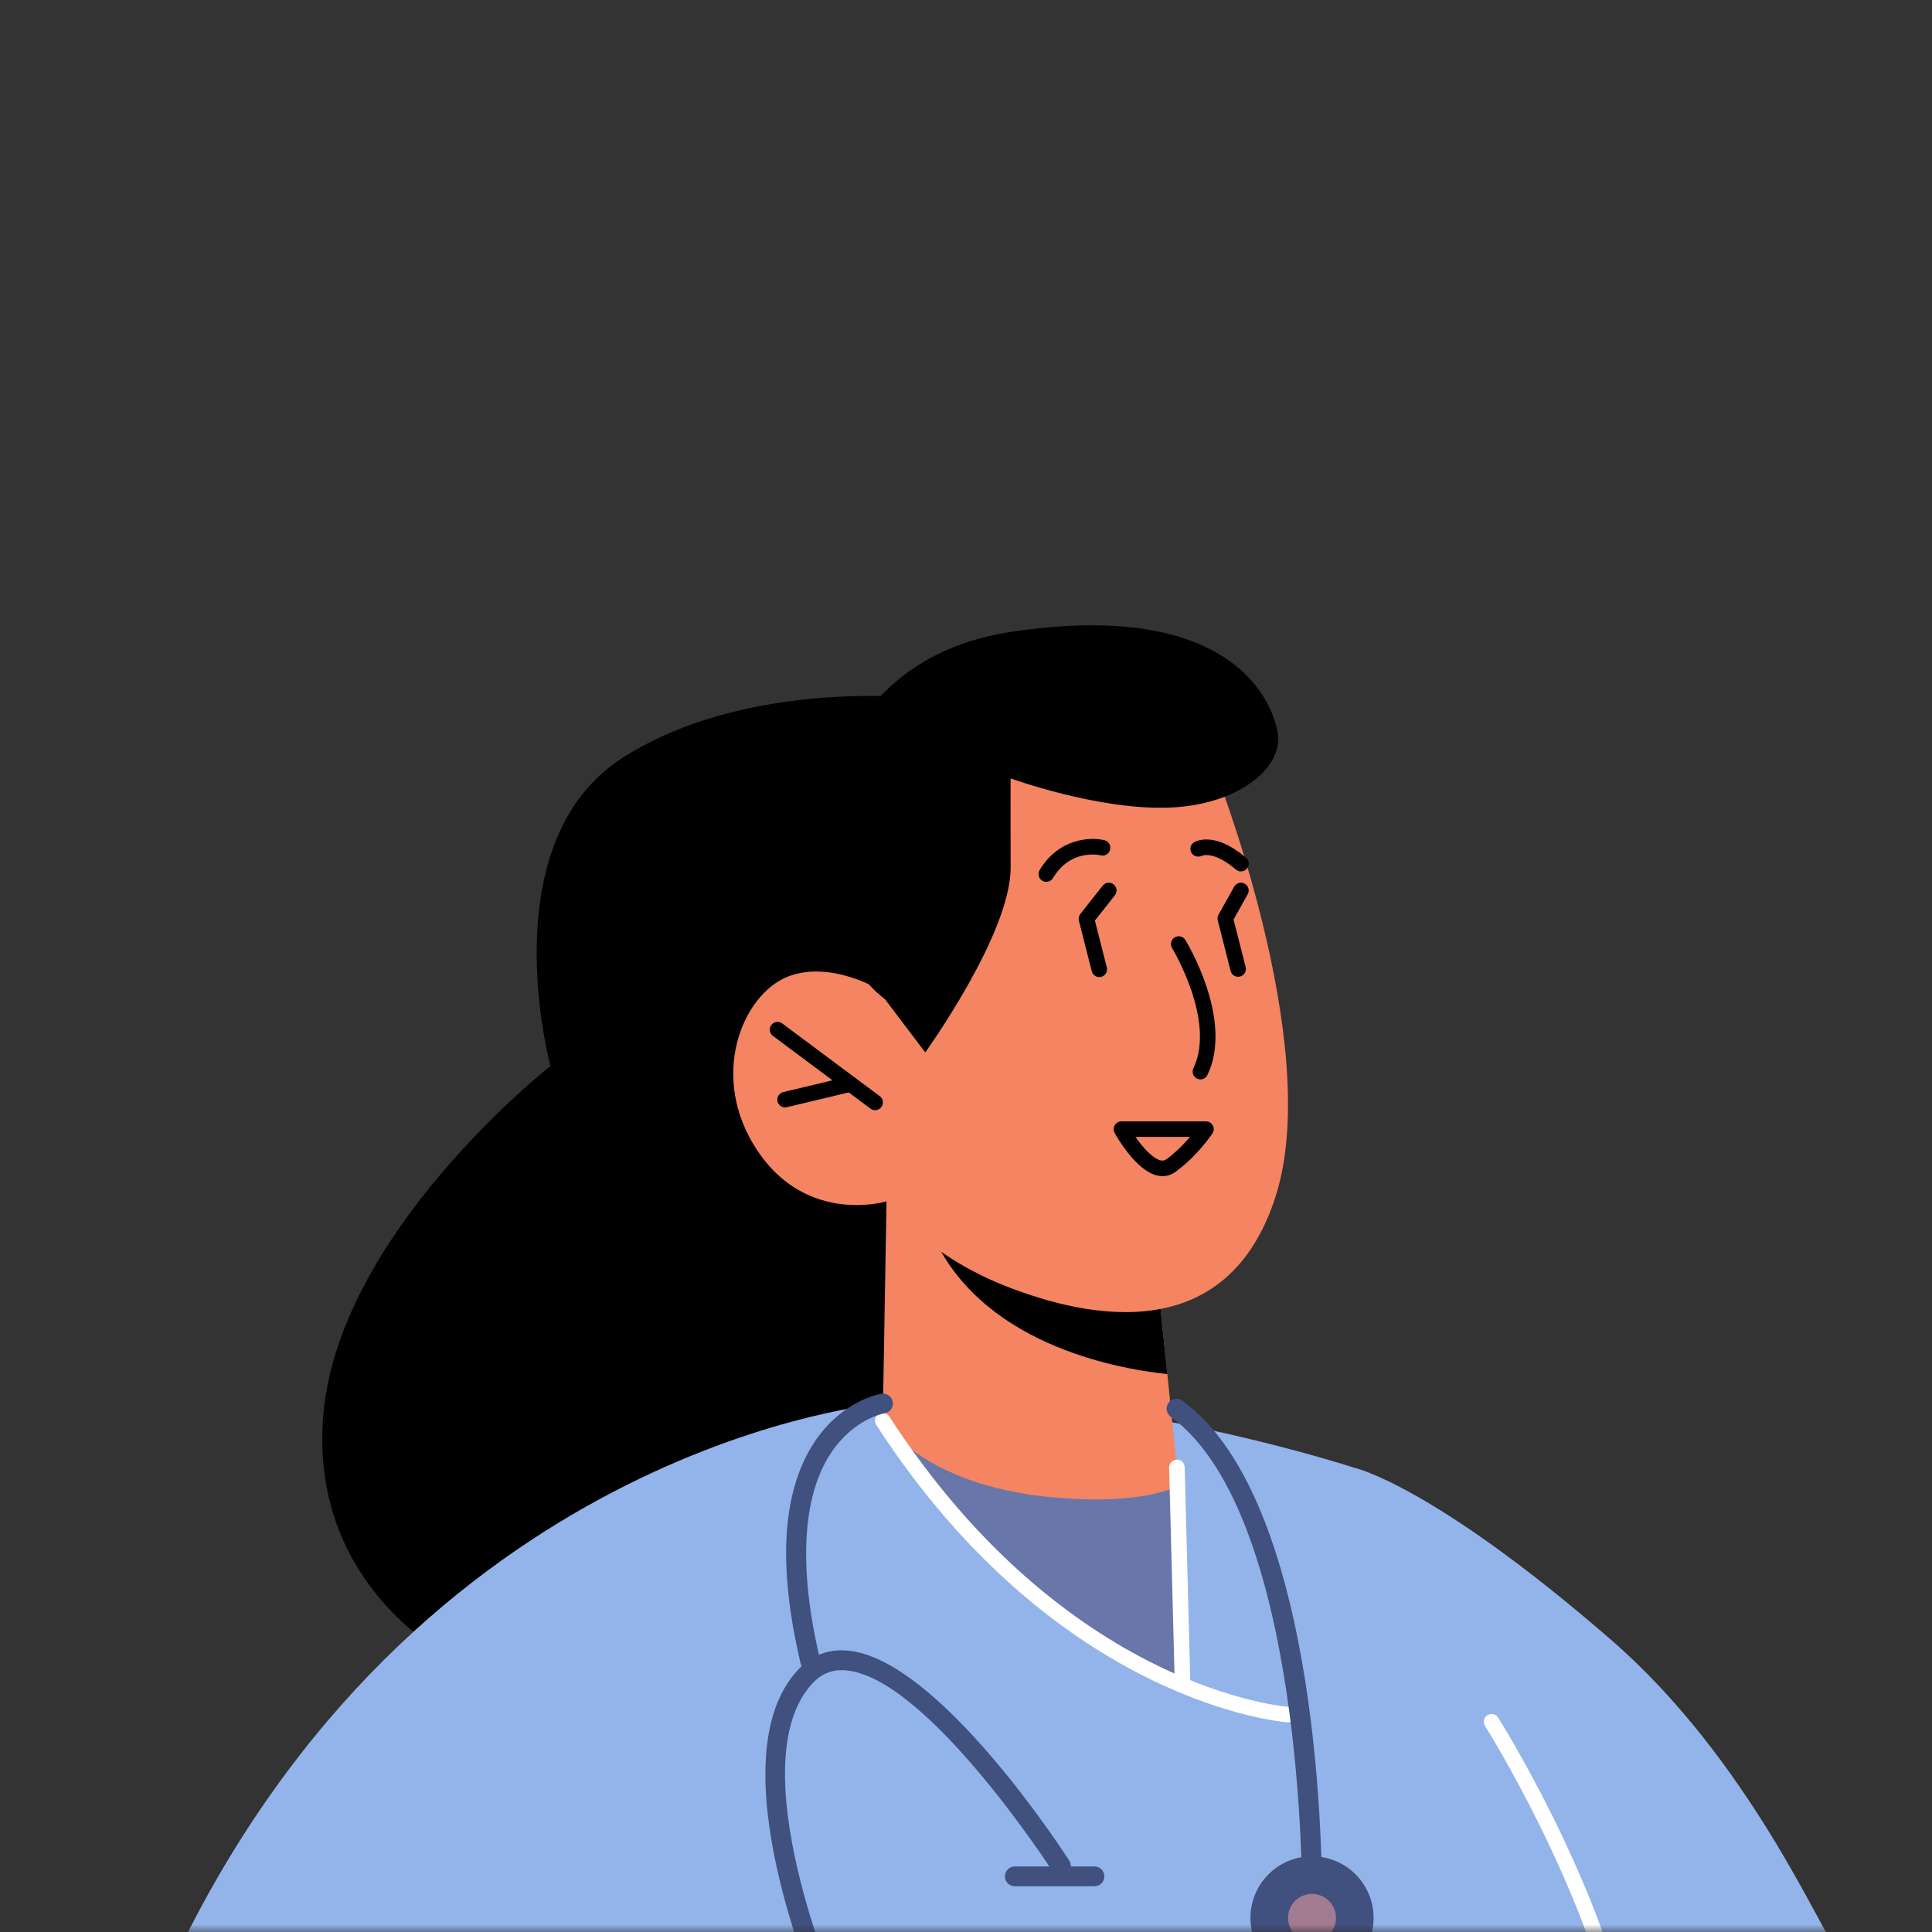 <svg width="130" height="130" viewBox="0 0 130 130" fill="none" xmlns="http://www.w3.org/2000/svg">
<rect x="0" y="0" width="130" height="130" fill="#333333" stroke="none"/>
<mask id="mask0_837_30412" style="mask-type:alpha" maskUnits="userSpaceOnUse" x="0" y="0" width="130" height="130">
<rect width="130" height="130" rx="7" fill="white"/>
</mask>
<g mask="url(#mask0_837_30412)">
<path d="M63.724 47.129C63.724 47.129 51.068 45.235 42.001 50.919C32.933 56.603 37.039 71.732 37.039 71.732C37.039 71.732 22.511 83.108 21.723 95.593C20.933 108.079 32.301 112.659 32.301 112.659L62.257 108.079L63.724 47.129Z" fill="black"/>
<path d="M123.5 131C121.792 133.733 117.847 138.787 117.847 138.787C117.847 138.787 113.535 132.693 112.227 134C110.108 136.12 107.828 138.107 105.415 139.907C104.521 140.587 103.613 141.24 102.68 141.853C102.388 142.067 102.095 142.253 101.787 142.453C101.655 142.56 101.507 142.64 101.361 142.72C99.801 143.733 98.201 144.667 96.548 145.533L91.081 98.747C91.081 98.747 96.308 99.84 108.415 110.347C117.708 118.413 122.553 130.067 123.5 131Z" fill="#92B4EA"/>
<path d="M102.68 141.853C102.388 142.067 102.095 142.253 101.787 142.453C101.655 142.56 101.507 142.64 101.361 142.72C99.601 143.867 97.775 144.92 95.893 145.88C95.453 146.093 95.028 146.32 94.588 146.533C92.56 147.507 90.481 148.387 88.361 149.147C85.548 150.173 82.641 151.013 79.655 151.627C75.335 152.533 70.868 153 66.28 153C64.321 153 62.361 152.92 60.441 152.733C58.428 152.56 56.453 152.293 54.495 151.92C53.415 151.72 52.335 151.493 51.28 151.24C48.188 150.52 45.188 149.573 42.28 148.4C41.733 148.187 41.188 147.96 40.641 147.733C40.173 125.773 40.095 104.453 41.388 102.6C44.135 98.68 55.293 94.68 66.201 94.453C77.12 94.213 91.081 98.747 91.081 98.747L102.68 141.853Z" fill="#92B4EA"/>
<path d="M109.708 136.373C109.415 136.653 109.108 136.92 108.801 137.187C108.787 137.08 108.775 136.973 108.748 136.867C106.655 126.813 99.988 116.24 99.921 116.133C99.775 115.893 99.84 115.573 100.081 115.413C100.321 115.253 100.655 115.333 100.801 115.573C100.881 115.68 107.521 126.213 109.708 136.373Z" fill="white"/>
<path d="M62.255 119.76L55.028 150.64L44.535 149.267C43.775 148.987 43.028 148.707 42.28 148.4C41.733 148.187 41.188 147.96 40.641 147.733C38.641 146.867 36.68 145.907 34.787 144.853C34.507 144.707 34.241 144.547 33.975 144.387C32.321 143.467 30.733 142.467 29.201 141.387C27.881 140.48 26.575 139.507 25.321 138.467C25.173 138.36 25.028 138.24 24.881 138.12C23.108 136.64 19.947 139.053 18.333 137.413C17.868 136.947 17.428 136.48 17 136C15.748 134.667 14.575 133.267 13.455 131.827C13.095 131.373 12.748 130.907 12.428 130.44C29.201 97 59.415 94.44 59.415 94.44L62.255 119.76Z" fill="#92B4EA"/>
<path d="M59.351 96.179C59.351 96.179 64.58 103.855 70.684 108.473C76.79 113.092 79.58 113.637 79.58 113.637L79.189 98.743L59.351 96.179Z" fill="#6876AA"/>
<path d="M59.652 80.836L59.398 95.593C59.398 95.593 61.987 99.881 70.608 100.732C77.029 101.365 79.315 99.951 79.315 99.951L78.547 92.461L77.787 85.157L62.258 81.46L59.652 80.836Z" fill="#F48462"/>
<path d="M62.257 81.46C62.288 81.863 62.433 82.341 62.663 82.891C65.837 90.32 74.837 92.064 78.547 92.461L77.787 85.157L62.257 81.46Z" fill="black"/>
<path d="M81.659 51.576C81.659 51.576 89.084 70.212 85.853 80.44C82.623 90.667 73.273 88.735 67.711 86.555C62.149 84.376 59.651 80.839 59.651 80.839C59.651 80.839 54.335 82.449 50.98 77.447C47.624 72.443 49.973 66.901 53.016 65.713C56.059 64.525 59.557 66.809 59.557 66.809L56.936 61.379C56.936 61.379 69.592 34.628 81.659 51.576Z" fill="#F48462"/>
<path d="M58.887 74.703C58.777 74.703 58.668 74.668 58.573 74.599L52.007 69.703C51.776 69.531 51.727 69.203 51.9 68.971C52.073 68.737 52.401 68.693 52.632 68.864L59.199 73.76C59.431 73.933 59.479 74.26 59.305 74.492C59.203 74.631 59.045 74.703 58.887 74.703Z" fill="black"/>
<path d="M52.828 74.516C52.591 74.516 52.376 74.355 52.319 74.115C52.252 73.833 52.425 73.552 52.707 73.484L57.104 72.433C57.381 72.365 57.667 72.539 57.733 72.82C57.8 73.102 57.627 73.383 57.345 73.449L52.948 74.501C52.908 74.511 52.868 74.516 52.828 74.516Z" fill="black"/>
<path d="M70.403 59.336C70.311 59.336 70.219 59.312 70.133 59.263C69.887 59.113 69.805 58.792 69.955 58.545C71.235 56.409 73.368 56.3 74.319 56.539C74.599 56.609 74.768 56.895 74.696 57.175C74.625 57.453 74.351 57.625 74.063 57.553C73.981 57.532 72.047 57.093 70.851 59.083C70.753 59.247 70.58 59.336 70.403 59.336Z" fill="black"/>
<path d="M83.5 58.635C83.379 58.635 83.259 58.593 83.16 58.509C81.651 57.219 80.879 57.58 80.871 57.584C80.621 57.708 80.305 57.621 80.168 57.377C80.032 57.133 80.101 56.831 80.337 56.684C80.473 56.6 81.729 55.912 83.839 57.715C84.059 57.903 84.084 58.232 83.896 58.452C83.793 58.573 83.647 58.635 83.5 58.635Z" fill="black"/>
<path d="M80.773 72.632C80.696 72.632 80.619 72.615 80.547 72.58C80.285 72.455 80.176 72.141 80.301 71.881C81.831 68.708 78.897 63.844 78.868 63.796C78.719 63.549 78.795 63.227 79.041 63.077C79.288 62.925 79.611 63.003 79.76 63.249C79.893 63.468 83.02 68.647 81.244 72.336C81.155 72.523 80.967 72.632 80.773 72.632Z" fill="black"/>
<path d="M83.311 65.725C83.076 65.725 82.864 65.568 82.804 65.331L81.94 61.929C81.906 61.8 81.924 61.663 81.991 61.545L83.044 59.664C83.184 59.411 83.504 59.323 83.755 59.463C84.007 59.604 84.097 59.921 83.955 60.173L83.004 61.875L83.817 65.073C83.889 65.353 83.72 65.637 83.44 65.709C83.396 65.719 83.352 65.725 83.311 65.725Z" fill="black"/>
<path d="M73.968 65.747C73.733 65.747 73.521 65.589 73.461 65.352L72.597 61.952C72.557 61.795 72.592 61.627 72.693 61.499L74.197 59.595C74.376 59.367 74.705 59.329 74.932 59.508C75.159 59.688 75.197 60.016 75.017 60.243L73.673 61.944L74.475 65.095C74.547 65.375 74.377 65.659 74.097 65.731C74.055 65.741 74.009 65.747 73.968 65.747Z" fill="black"/>
<path d="M59.557 67.244L62.257 70.814C62.257 70.814 68.019 62.827 68.003 58.375C67.988 53.923 68.003 52.375 68.003 52.375C68.003 52.375 73.788 54.487 78.547 54.346C83.304 54.206 86.304 51.671 85.988 49.419C85.672 47.167 82.861 40.27 68.003 42.523C53.144 44.775 52.865 62.126 59.557 67.244Z" fill="black"/>
<path d="M86.668 115.896C86.484 115.885 71.176 114.739 58.959 95.877C58.801 95.635 58.871 95.311 59.114 95.155C59.355 94.997 59.679 95.065 59.836 95.309C71.749 113.7 86.553 114.841 86.701 114.851C86.99 114.869 87.208 115.117 87.191 115.405C87.172 115.683 86.944 115.896 86.668 115.896Z" fill="white"/>
<path d="M79.564 113.567C79.281 113.567 79.049 113.341 79.041 113.056L78.668 98.756C78.661 98.468 78.889 98.227 79.177 98.219C79.467 98.188 79.707 98.441 79.715 98.729L80.088 113.031C80.095 113.319 79.867 113.559 79.578 113.567C79.573 113.567 79.568 113.567 79.564 113.567Z" fill="white"/>
<path d="M76.403 76.5C76.903 77.216 77.57 77.963 78.103 78.08C78.251 78.112 78.367 78.09 78.49 78C79.144 77.52 79.692 76.952 80.08 76.5H76.403ZM78.223 79.14C78.109 79.14 77.993 79.127 77.876 79.102C76.44 78.783 75.144 76.49 75.001 76.23C74.912 76.067 74.915 75.87 75.008 75.711C75.104 75.552 75.275 75.455 75.459 75.455H81.147C81.339 75.455 81.516 75.56 81.608 75.73C81.699 75.899 81.689 76.106 81.583 76.266C81.544 76.326 80.588 77.759 79.107 78.844C78.839 79.04 78.539 79.14 78.223 79.14Z" fill="black"/>
<path d="M54.521 112.445C54.22 112.445 53.945 112.239 53.873 111.933C52.305 105.304 52.627 100.277 54.829 96.996C56.685 94.225 59.204 93.797 59.311 93.78C59.667 93.723 60.015 93.971 60.073 94.335C60.131 94.699 59.883 95.04 59.519 95.099C59.439 95.111 57.433 95.477 55.911 97.775C53.975 100.699 53.719 105.488 55.169 111.625C55.255 111.984 55.033 112.343 54.675 112.428C54.623 112.441 54.572 112.445 54.521 112.445Z" fill="#40507F"/>
<path d="M88.283 128.363C87.908 128.359 87.613 128.057 87.616 127.689C87.619 127.432 87.764 101.868 78.773 95.327C78.475 95.109 78.409 94.692 78.625 94.395C78.843 94.096 79.26 94.032 79.557 94.248C89.101 101.192 88.96 126.623 88.949 127.703C88.947 128.068 88.648 128.363 88.283 128.363Z" fill="#40507F"/>
<path d="M55.859 135.311C55.603 135.311 55.357 135.163 55.248 134.911C54.953 134.24 48.111 118.401 53.675 112.38C54.587 111.393 55.72 110.941 57.037 111.067C63.145 111.603 71.591 124.641 71.947 125.196C72.147 125.505 72.057 125.919 71.747 126.117C71.437 126.316 71.025 126.225 70.825 125.917C70.741 125.787 62.381 112.873 56.921 112.395C56.021 112.315 55.28 112.608 54.655 113.284C49.677 118.669 56.4 134.219 56.469 134.377C56.616 134.715 56.463 135.108 56.125 135.255C56.04 135.292 55.948 135.311 55.859 135.311Z" fill="#40507F"/>
<path d="M73.643 126.923H68.285C67.917 126.923 67.619 126.624 67.619 126.256C67.619 125.887 67.917 125.589 68.285 125.589H73.643C74.011 125.589 74.309 125.887 74.309 126.256C74.309 126.624 74.011 126.923 73.643 126.923Z" fill="#40507F"/>
<path d="M84.14 129.048C84.14 131.335 85.995 133.191 88.281 133.191C90.569 133.191 92.425 131.335 92.425 129.048C92.425 126.76 90.569 124.905 88.281 124.905C85.995 124.905 84.14 126.76 84.14 129.048Z" fill="#40507F"/>
<path d="M86.669 129.048C86.669 129.939 87.391 130.661 88.281 130.661C89.172 130.661 89.895 129.939 89.895 129.048C89.895 128.157 89.172 127.436 88.281 127.436C87.391 127.436 86.669 128.157 86.669 129.048Z" fill="#A37B90"/>
</g>
</svg>
